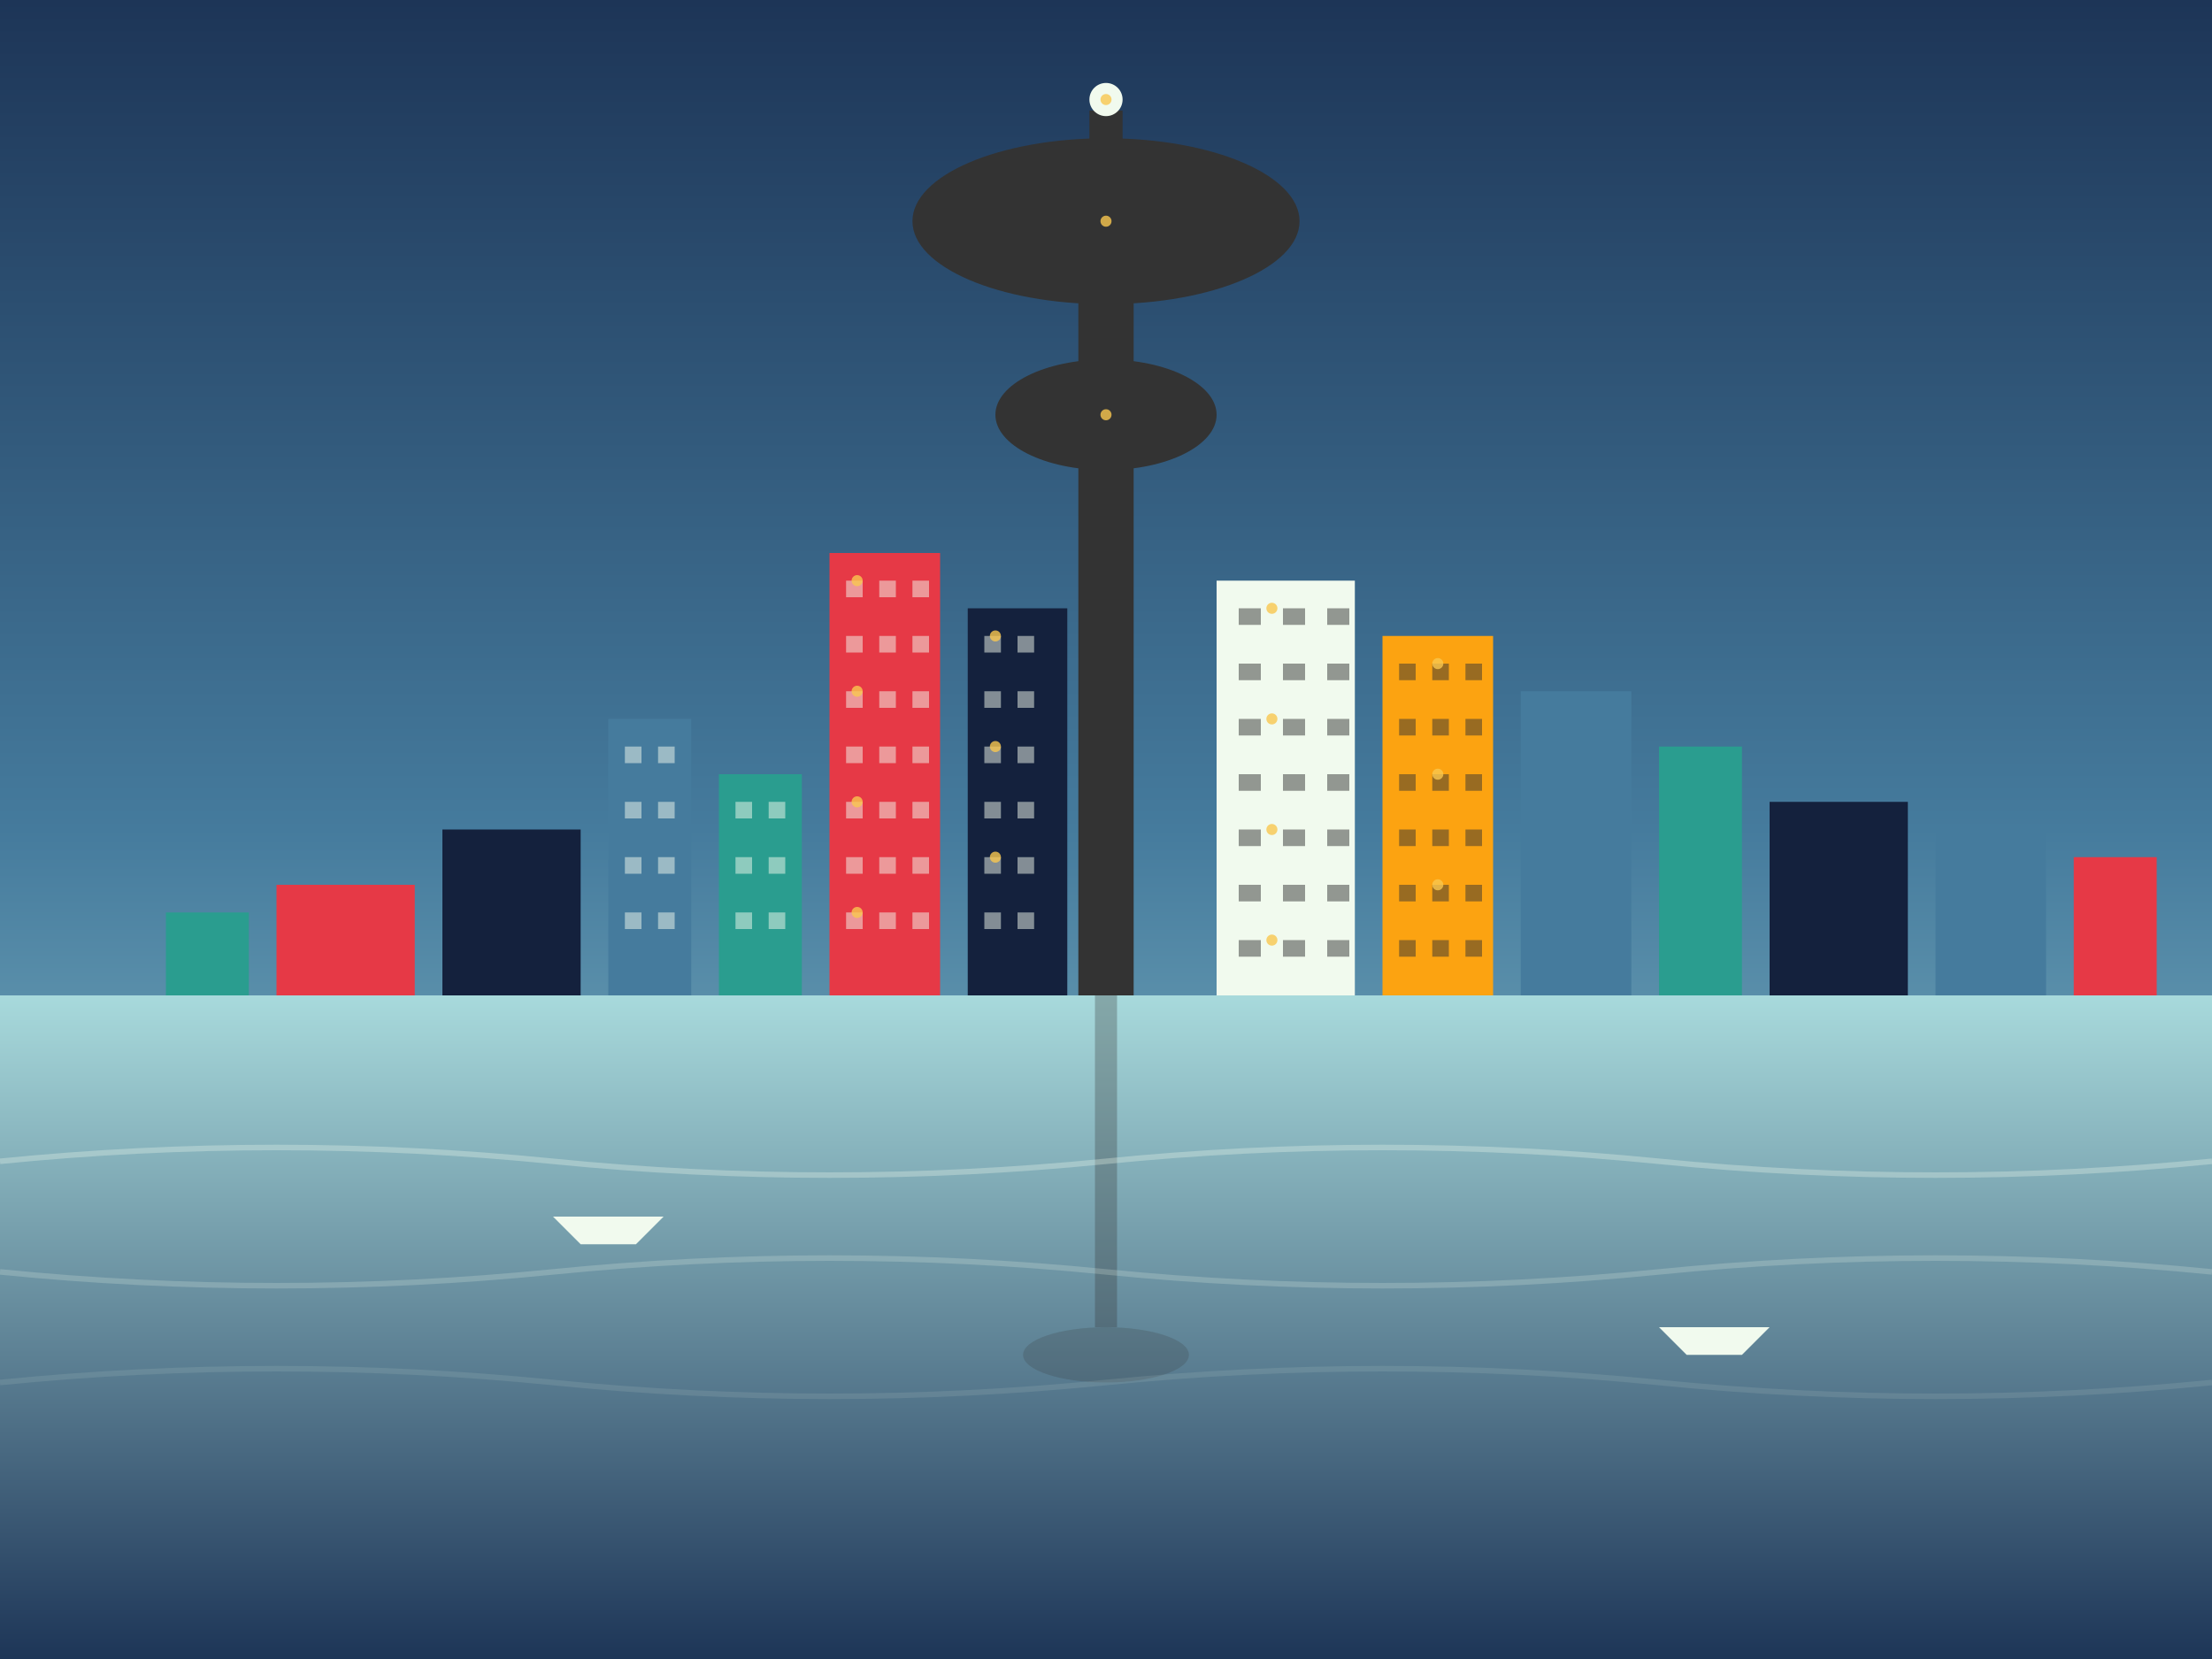 <svg width="400" height="300" viewBox="0 0 400 300" xmlns="http://www.w3.org/2000/svg">
  <!-- Sky gradient (sunset/dusk look) -->
  <defs>
    <linearGradient id="skyGradient" x1="0%" y1="0%" x2="0%" y2="100%">
      <stop offset="0%" stop-color="#1d3557" />
      <stop offset="50%" stop-color="#457b9d" />
      <stop offset="100%" stop-color="#a8dadc" />
    </linearGradient>
    <linearGradient id="waterGradient" x1="0%" y1="0%" x2="0%" y2="100%">
      <stop offset="0%" stop-color="#a8dadc" />
      <stop offset="100%" stop-color="#1d3557" />
    </linearGradient>
  </defs>

  <!-- Sky background -->
  <rect width="400" height="300" fill="url(#skyGradient)" />
  
  <!-- CN Tower - iconic Toronto landmark -->
  <rect x="195" y="40" width="10" height="140" fill="#333333" />
  <ellipse cx="200" cy="40" rx="35" ry="15" fill="#333333" />
  <ellipse cx="200" cy="30" rx="15" ry="5" fill="#333333" />
  <rect x="197" y="20" width="6" height="10" fill="#333333" />
  <circle cx="200" cy="18" r="3" fill="#f1faee" />
  <ellipse cx="200" cy="75" rx="20" ry="10" fill="#333333" />
  
  <!-- Toronto Skyline -->
  <!-- Financial District Skyscrapers -->
  <!-- Scotia Plaza (red building) -->
  <rect x="150" y="100" width="20" height="80" fill="#e63946" />
  <g fill="#f1faee" opacity="0.5">
    <rect x="153" y="105" width="3" height="3" />
    <rect x="159" y="105" width="3" height="3" />
    <rect x="165" y="105" width="3" height="3" />
    <rect x="153" y="115" width="3" height="3" />
    <rect x="159" y="115" width="3" height="3" />
    <rect x="165" y="115" width="3" height="3" />
    <rect x="153" y="125" width="3" height="3" />
    <rect x="159" y="125" width="3" height="3" />
    <rect x="165" y="125" width="3" height="3" />
    <rect x="153" y="135" width="3" height="3" />
    <rect x="159" y="135" width="3" height="3" />
    <rect x="165" y="135" width="3" height="3" />
    <rect x="153" y="145" width="3" height="3" />
    <rect x="159" y="145" width="3" height="3" />
    <rect x="165" y="145" width="3" height="3" />
    <rect x="153" y="155" width="3" height="3" />
    <rect x="159" y="155" width="3" height="3" />
    <rect x="165" y="155" width="3" height="3" />
    <rect x="153" y="165" width="3" height="3" />
    <rect x="159" y="165" width="3" height="3" />
    <rect x="165" y="165" width="3" height="3" />
  </g>
  
  <!-- TD Tower (black building) -->
  <rect x="175" y="110" width="18" height="70" fill="#14213d" />
  <g fill="#f1faee" opacity="0.5">
    <rect x="178" y="115" width="3" height="3" />
    <rect x="184" y="115" width="3" height="3" />
    <rect x="178" y="125" width="3" height="3" />
    <rect x="184" y="125" width="3" height="3" />
    <rect x="178" y="135" width="3" height="3" />
    <rect x="184" y="135" width="3" height="3" />
    <rect x="178" y="145" width="3" height="3" />
    <rect x="184" y="145" width="3" height="3" />
    <rect x="178" y="155" width="3" height="3" />
    <rect x="184" y="155" width="3" height="3" />
    <rect x="178" y="165" width="3" height="3" />
    <rect x="184" y="165" width="3" height="3" />
  </g>
  
  <!-- First Canadian Place (white building) -->
  <rect x="220" y="105" width="25" height="75" fill="#f1faee" />
  <g fill="#333333" opacity="0.5">
    <rect x="224" y="110" width="4" height="3" />
    <rect x="232" y="110" width="4" height="3" />
    <rect x="240" y="110" width="4" height="3" />
    <rect x="224" y="120" width="4" height="3" />
    <rect x="232" y="120" width="4" height="3" />
    <rect x="240" y="120" width="4" height="3" />
    <rect x="224" y="130" width="4" height="3" />
    <rect x="232" y="130" width="4" height="3" />
    <rect x="240" y="130" width="4" height="3" />
    <rect x="224" y="140" width="4" height="3" />
    <rect x="232" y="140" width="4" height="3" />
    <rect x="240" y="140" width="4" height="3" />
    <rect x="224" y="150" width="4" height="3" />
    <rect x="232" y="150" width="4" height="3" />
    <rect x="240" y="150" width="4" height="3" />
    <rect x="224" y="160" width="4" height="3" />
    <rect x="232" y="160" width="4" height="3" />
    <rect x="240" y="160" width="4" height="3" />
    <rect x="224" y="170" width="4" height="3" />
    <rect x="232" y="170" width="4" height="3" />
    <rect x="240" y="170" width="4" height="3" />
  </g>
  
  <!-- Royal Bank Plaza (gold building) -->
  <rect x="250" y="115" width="20" height="65" fill="#fca311" />
  <g fill="#333333" opacity="0.5">
    <rect x="253" y="120" width="3" height="3" />
    <rect x="259" y="120" width="3" height="3" />
    <rect x="265" y="120" width="3" height="3" />
    <rect x="253" y="130" width="3" height="3" />
    <rect x="259" y="130" width="3" height="3" />
    <rect x="265" y="130" width="3" height="3" />
    <rect x="253" y="140" width="3" height="3" />
    <rect x="259" y="140" width="3" height="3" />
    <rect x="265" y="140" width="3" height="3" />
    <rect x="253" y="150" width="3" height="3" />
    <rect x="259" y="150" width="3" height="3" />
    <rect x="265" y="150" width="3" height="3" />
    <rect x="253" y="160" width="3" height="3" />
    <rect x="259" y="160" width="3" height="3" />
    <rect x="265" y="160" width="3" height="3" />
    <rect x="253" y="170" width="3" height="3" />
    <rect x="259" y="170" width="3" height="3" />
    <rect x="265" y="170" width="3" height="3" />
  </g>
  
  <!-- Other buildings -->
  <rect x="110" y="130" width="15" height="50" fill="#457b9d" />
  <rect x="130" y="140" width="15" height="40" fill="#2a9d8f" />
  <rect x="275" y="125" width="20" height="55" fill="#457b9d" />
  <rect x="300" y="135" width="15" height="45" fill="#2a9d8f" />
  <rect x="320" y="145" width="25" height="35" fill="#14213d" />
  <rect x="350" y="150" width="20" height="30" fill="#457b9d" />
  <rect x="375" y="155" width="15" height="25" fill="#e63946" />
  <rect x="80" y="150" width="25" height="30" fill="#14213d" />
  <rect x="50" y="160" width="25" height="20" fill="#e63946" />
  <rect x="30" y="165" width="15" height="15" fill="#2a9d8f" />
  
  <!-- Windows for other buildings (simplified) -->
  <g fill="#f1faee" opacity="0.5">
    <rect x="113" y="135" width="3" height="3" />
    <rect x="119" y="135" width="3" height="3" />
    <rect x="113" y="145" width="3" height="3" />
    <rect x="119" y="145" width="3" height="3" />
    <rect x="113" y="155" width="3" height="3" />
    <rect x="119" y="155" width="3" height="3" />
    <rect x="113" y="165" width="3" height="3" />
    <rect x="119" y="165" width="3" height="3" />
    
    <rect x="133" y="145" width="3" height="3" />
    <rect x="139" y="145" width="3" height="3" />
    <rect x="133" y="155" width="3" height="3" />
    <rect x="139" y="155" width="3" height="3" />
    <rect x="133" y="165" width="3" height="3" />
    <rect x="139" y="165" width="3" height="3" />
  </g>
  
  <!-- Lake Ontario with light reflections -->
  <rect x="0" y="180" width="400" height="120" fill="url(#waterGradient)" />
  
  <!-- Reflection of CN Tower and lights in water -->
  <rect x="198" y="180" width="4" height="60" fill="#333333" opacity="0.3" />
  <ellipse cx="200" cy="245" rx="15" ry="5" fill="#333333" opacity="0.2" />
  
  <!-- Water ripples/waves -->
  <path d="M0,210 Q50,205 100,210 Q150,215 200,210 Q250,205 300,210 Q350,215 400,210" stroke="#f1faee" stroke-width="1" opacity="0.3" fill="none" />
  <path d="M0,230 Q50,235 100,230 Q150,225 200,230 Q250,235 300,230 Q350,225 400,230" stroke="#f1faee" stroke-width="1" opacity="0.2" fill="none" />
  <path d="M0,250 Q50,245 100,250 Q150,255 200,250 Q250,245 300,250 Q350,255 400,250" stroke="#f1faee" stroke-width="1" opacity="0.1" fill="none" />
  
  <!-- Ferry boats on lake -->
  <path d="M100,220 L120,220 L115,225 L105,225 Z" fill="#f1faee" />
  <path d="M300,240 L320,240 L315,245 L305,245 Z" fill="#f1faee" />
  
  <!-- Lights on buildings (small dots) -->
  <g fill="#f9c74f" opacity="0.8">
    <circle cx="155" cy="105" r="1" />
    <circle cx="155" cy="125" r="1" />
    <circle cx="155" cy="145" r="1" />
    <circle cx="155" cy="165" r="1" />
    
    <circle cx="180" cy="115" r="1" />
    <circle cx="180" cy="135" r="1" />
    <circle cx="180" cy="155" r="1" />
    
    <circle cx="230" cy="110" r="1" />
    <circle cx="230" cy="130" r="1" />
    <circle cx="230" cy="150" r="1" />
    <circle cx="230" cy="170" r="1" />
    
    <circle cx="260" cy="120" r="1" />
    <circle cx="260" cy="140" r="1" />
    <circle cx="260" cy="160" r="1" />
    
    <!-- CN Tower lights -->
    <circle cx="200" cy="18" r="1" />
    <circle cx="200" cy="40" r="1" />
    <circle cx="200" cy="75" r="1" />
  </g>
</svg>